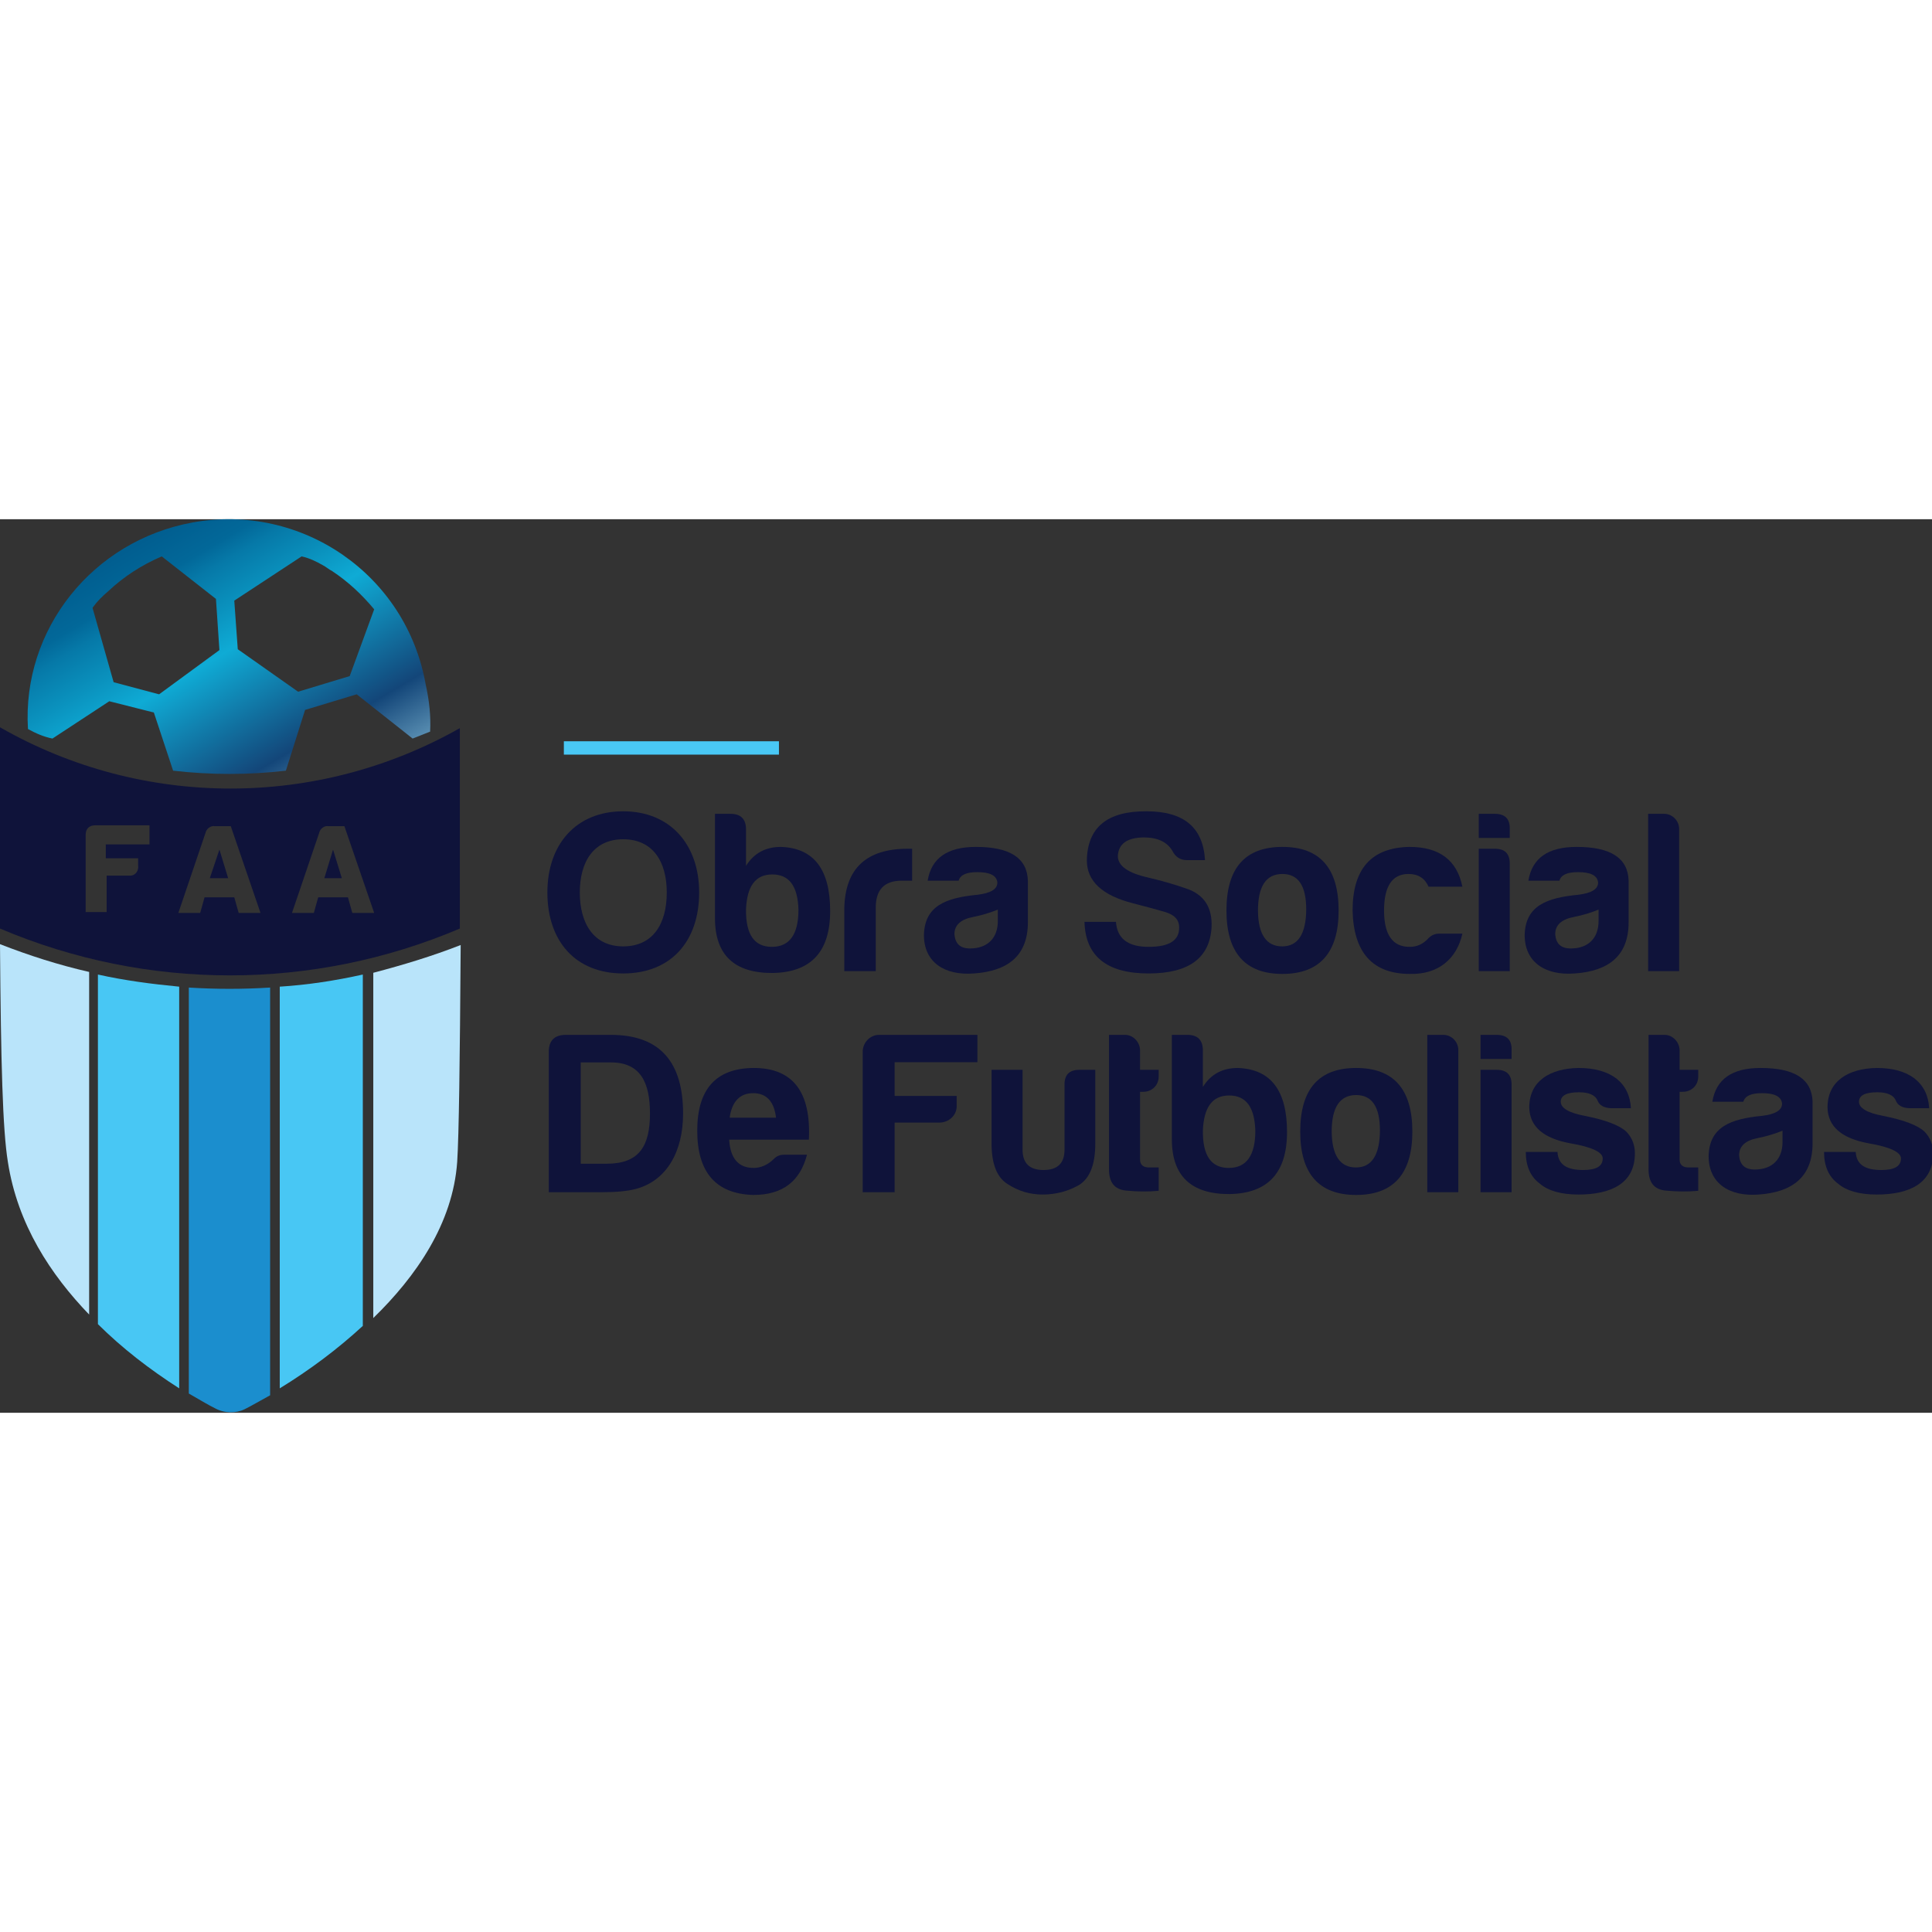 <?xml version="1.0" encoding="UTF-8"?>
<svg xmlns="http://www.w3.org/2000/svg" xmlns:xlink="http://www.w3.org/1999/xlink" width="160px" height="160px" viewBox="0 0 160 74" version="1.1">
<rect x="0" y="0" width="160" height="74" fill="#333333" stroke="none"/>
<defs>
<linearGradient id="linear0" gradientUnits="userSpaceOnUse" x1="13.014" y1="3070.61" x2="129.404" y2="3265.23" gradientTransform="matrix(0.724,0,0,0.718,0,-2207.16)">
<stop offset="0" style="stop-color:rgb(0%,35.686%,55.294%);stop-opacity:1;"/>
<stop offset="0.03" style="stop-color:rgb(0.392%,36.863%,56.471%);stop-opacity:1;"/>
<stop offset="0.05" style="stop-color:rgb(0.784%,40.784%,60%);stop-opacity:1;"/>
<stop offset="0.06" style="stop-color:rgb(2.353%,47.451%,65.882%);stop-opacity:1;"/>
<stop offset="0.08" style="stop-color:rgb(3.922%,56.863%,74.118%);stop-opacity:1;"/>
<stop offset="0.1" style="stop-color:rgb(5.882%,67.059%,83.529%);stop-opacity:1;"/>
<stop offset="0.16" style="stop-color:rgb(7.451%,27.451%,47.451%);stop-opacity:1;"/>
<stop offset="0.22" style="stop-color:rgb(65.098%,87.059%,94.51%);stop-opacity:1;"/>
<stop offset="0.26" style="stop-color:rgb(1.569%,44.314%,67.059%);stop-opacity:1;"/>
<stop offset="0.32" style="stop-color:rgb(6.667%,16.078%,25.49%);stop-opacity:1;"/>
<stop offset="0.39" style="stop-color:rgb(1.961%,60%,80.784%);stop-opacity:1;"/>
<stop offset="0.45" style="stop-color:rgb(3.922%,26.667%,42.745%);stop-opacity:1;"/>
<stop offset="0.51" style="stop-color:rgb(0%,65.098%,80.784%);stop-opacity:1;"/>
<stop offset="0.55" style="stop-color:rgb(5.49%,52.549%,78.431%);stop-opacity:1;"/>
<stop offset="0.59" style="stop-color:rgb(2.745%,41.569%,63.922%);stop-opacity:1;"/>
<stop offset="0.61" style="stop-color:rgb(1.569%,36.471%,56.863%);stop-opacity:1;"/>
<stop offset="0.65" style="stop-color:rgb(1.961%,32.549%,50.196%);stop-opacity:1;"/>
<stop offset="0.72" style="stop-color:rgb(1.961%,32.549%,50.196%);stop-opacity:1;"/>
<stop offset="0.73" style="stop-color:rgb(3.137%,41.569%,61.569%);stop-opacity:1;"/>
<stop offset="0.75" style="stop-color:rgb(3.529%,47.059%,68.627%);stop-opacity:1;"/>
<stop offset="0.76" style="stop-color:rgb(3.922%,49.02%,70.98%);stop-opacity:1;"/>
<stop offset="0.77" style="stop-color:rgb(6.275%,50.196%,71.765%);stop-opacity:1;"/>
<stop offset="0.78" style="stop-color:rgb(12.941%,54.118%,73.725%);stop-opacity:1;"/>
<stop offset="0.8" style="stop-color:rgb(24.314%,60%,76.863%);stop-opacity:1;"/>
<stop offset="0.81" style="stop-color:rgb(39.608%,68.627%,81.569%);stop-opacity:1;"/>
<stop offset="0.83" style="stop-color:rgb(59.608%,79.216%,87.451%);stop-opacity:1;"/>
<stop offset="0.84" style="stop-color:rgb(83.529%,92.157%,94.118%);stop-opacity:1;"/>
<stop offset="0.85" style="stop-color:rgb(89.804%,95.686%,96.078%);stop-opacity:1;"/>
<stop offset="0.86" style="stop-color:rgb(88.235%,94.902%,95.686%);stop-opacity:1;"/>
<stop offset="0.87" style="stop-color:rgb(83.922%,92.941%,94.51%);stop-opacity:1;"/>
<stop offset="0.88" style="stop-color:rgb(76.078%,89.804%,92.549%);stop-opacity:1;"/>
<stop offset="0.89" style="stop-color:rgb(65.49%,85.098%,90.196%);stop-opacity:1;"/>
<stop offset="0.9" style="stop-color:rgb(51.373%,78.824%,86.667%);stop-opacity:1;"/>
<stop offset="0.91" style="stop-color:rgb(34.51%,71.765%,82.353%);stop-opacity:1;"/>
<stop offset="0.92" style="stop-color:rgb(14.902%,63.137%,77.647%);stop-opacity:1;"/>
<stop offset="0.92" style="stop-color:rgb(0.784%,56.863%,74.118%);stop-opacity:1;"/>
<stop offset="0.96" style="stop-color:rgb(1.176%,25.098%,37.255%);stop-opacity:1;"/>
<stop offset="1" style="stop-color:rgb(21.176%,60.784%,83.922%);stop-opacity:1;"/>
</linearGradient>
</defs>
<g id="surface1">
<path style=" stroke:none;fill-rule:nonzero;fill:rgb(72.549%,89.412%,98.039%);fill-opacity:1;" d="M 0.652 53.223 C 1.449 58.398 4.199 62.562 7.383 65.867 L 7.383 37.492 C 4.852 36.914 2.391 36.125 0 35.191 C 0.074 45.035 0.219 50.566 0.652 53.223 Z M 0.652 53.223 "/>
<path style=" stroke:none;fill-rule:nonzero;fill:rgb(28.235%,78.039%,95.686%);fill-opacity:1;" d="M 8.109 66.66 C 10.137 68.672 12.379 70.395 14.84 71.977 L 14.84 38.711 C 12.598 38.496 10.352 38.207 8.109 37.707 Z M 8.109 66.66 "/>
<path style=" stroke:none;fill-rule:nonzero;fill:rgb(10.588%,55.686%,80.784%);fill-opacity:1;" d="M 15.637 38.785 L 15.637 72.406 C 16.508 72.91 17.23 73.34 17.809 73.629 C 18.605 74.059 19.547 74.059 20.273 73.699 C 20.852 73.414 21.574 72.98 22.371 72.551 L 22.371 38.785 C 20.125 38.926 17.883 38.926 15.637 38.785 Z M 15.637 38.785 "/>
<path style=" stroke:none;fill-rule:nonzero;fill:rgb(28.235%,78.039%,95.686%);fill-opacity:1;" d="M 23.168 71.977 C 25.629 70.469 27.945 68.742 30.047 66.805 L 30.047 37.707 C 27.801 38.207 25.484 38.566 23.168 38.711 Z M 23.168 71.977 "/>
<path style=" stroke:none;fill-rule:nonzero;fill:rgb(72.549%,89.412%,98.039%);fill-opacity:1;" d="M 30.914 66.156 C 34.461 62.707 37.504 58.324 37.863 53.223 C 38.008 50.926 38.082 45.105 38.152 35.262 C 35.766 36.195 33.375 36.914 30.914 37.562 Z M 30.914 66.156 "/>
<path style=" stroke:none;fill-rule:nonzero;fill:url(#linear0);" d="M 4.344 18.164 L 9.051 15.074 L 12.742 16.008 L 14.336 20.824 C 17.449 21.184 20.562 21.184 23.676 20.824 L 25.266 15.793 L 29.539 14.5 L 34.172 18.164 C 34.68 17.949 35.113 17.805 35.621 17.59 C 35.691 16.297 35.547 15.004 35.258 13.711 C 33.664 4.586 24.977 -1.379 15.926 0.273 C 7.676 1.785 1.809 9.113 2.316 17.375 C 2.969 17.734 3.621 18.02 4.344 18.164 Z M 24.977 3.078 C 24.977 3.078 25.051 3.004 24.977 3.078 C 25.629 3.219 26.207 3.508 26.715 3.797 C 27.004 3.938 27.223 4.156 27.512 4.297 C 28.816 5.16 29.973 6.238 30.988 7.461 L 28.961 12.992 L 24.688 14.285 L 19.691 10.766 L 19.402 6.742 Z M 8.977 5.949 C 10.281 4.73 11.727 3.797 13.395 3.078 L 17.883 6.598 L 18.172 10.836 L 13.176 14.5 L 9.41 13.496 L 7.676 7.387 L 7.676 7.316 C 8.035 6.812 8.469 6.383 8.977 5.949 Z M 8.977 5.949 "/>
<path style=" stroke:none;fill-rule:nonzero;fill:rgb(5.882%,7.451%,22.745%);fill-opacity:1;" d="M 18.172 27.359 L 17.375 29.73 L 18.895 29.73 Z M 18.172 27.359 "/>
<path style=" stroke:none;fill-rule:nonzero;fill:rgb(5.882%,7.451%,22.745%);fill-opacity:1;" d="M 27.582 27.359 L 26.859 29.73 L 28.309 29.73 Z M 27.582 27.359 "/>
<path style=" stroke:none;fill-rule:nonzero;fill:rgb(5.882%,7.451%,22.745%);fill-opacity:1;" d="M 0 17.23 L 0 33.898 C 12.164 39.07 25.918 39.07 38.082 33.898 L 38.082 17.301 C 26.281 23.984 11.801 23.984 0 17.23 Z M 12.379 26.93 L 8.762 26.93 L 8.762 28.078 L 11.438 28.078 L 11.438 28.652 C 11.512 29.086 11.223 29.516 10.789 29.516 C 10.715 29.516 10.641 29.516 10.57 29.516 L 8.832 29.516 L 8.832 32.531 L 7.094 32.531 L 7.094 26.141 C 7.094 25.637 7.383 25.348 7.891 25.348 L 12.379 25.348 Z M 19.766 32.605 L 19.402 31.312 L 16.941 31.312 L 16.578 32.605 L 14.77 32.605 L 17.012 25.996 C 17.086 25.637 17.449 25.348 17.809 25.422 L 19.113 25.422 L 21.574 32.605 Z M 29.176 32.605 L 28.816 31.312 L 26.352 31.312 L 25.992 32.605 L 24.18 32.605 L 26.426 25.996 C 26.496 25.637 26.859 25.348 27.223 25.422 L 28.523 25.422 L 30.988 32.605 Z M 29.176 32.605 "/>
<path style="fill:none;stroke-width:1.54;stroke-linecap:butt;stroke-linejoin:miter;stroke:rgb(28.627%,78.431%,96.078%);stroke-opacity:1;stroke-miterlimit:10;" d="M 64.498 26.381 L 89.101 26.381 " transform="matrix(0.724,0,0,0.718,0,0)"/>
<path style=" stroke:none;fill-rule:nonzero;fill:rgb(5.882%,7.451%,22.745%);fill-opacity:1;" d="M 51.609 26.504 C 54.059 26.504 55.219 28.344 55.219 30.91 C 55.219 33.535 54.059 35.375 51.609 35.375 C 49.156 35.375 48.016 33.461 48.016 30.91 C 48.016 28.383 49.156 26.504 51.609 26.504 Z M 51.609 37.617 C 55.605 37.617 57.902 34.914 57.902 30.91 C 57.902 26.965 55.527 24.188 51.609 24.188 C 47.707 24.188 45.332 26.926 45.332 30.91 C 45.332 34.895 47.613 37.617 51.609 37.617 Z M 51.609 37.617 "/>
<path style=" stroke:none;fill-rule:nonzero;fill:rgb(5.882%,7.451%,22.745%);fill-opacity:1;" d="M 61.781 25.68 C 61.781 24.84 61.355 24.398 60.508 24.398 L 59.211 24.398 L 59.211 33.039 C 59.211 36.086 60.816 37.598 64 37.578 C 67.168 37.52 68.75 35.816 68.75 32.445 C 68.75 28.996 67.398 27.234 64.676 27.137 C 63.402 27.137 62.438 27.656 61.781 28.707 Z M 63.961 29.418 C 65.352 29.418 66.066 30.375 66.125 32.328 C 66.125 34.379 65.391 35.414 63.922 35.414 C 62.457 35.414 61.762 34.379 61.781 32.328 C 61.859 30.375 62.57 29.418 63.961 29.418 Z M 63.961 29.418 "/>
<path style=" stroke:none;fill-rule:nonzero;fill:rgb(5.882%,7.451%,22.745%);fill-opacity:1;" d="M 69.922 37.426 L 72.527 37.426 L 72.527 32.156 C 72.527 30.68 73.242 29.934 74.672 29.934 L 75.539 29.934 L 75.539 27.289 L 75.172 27.289 C 71.754 27.289 70 28.918 69.922 32.195 Z M 69.922 37.426 "/>
<path style=" stroke:none;fill-rule:nonzero;fill:rgb(5.882%,7.451%,22.745%);fill-opacity:1;" d="M 80.336 35.547 C 79.527 35.547 79.102 35.164 79.043 34.359 C 79.043 33.613 79.566 33.133 80.59 32.941 C 81.34 32.789 82.035 32.578 82.637 32.328 L 82.637 33.27 C 82.637 34.703 81.766 35.547 80.336 35.547 Z M 80.938 29.227 C 82 29.227 82.539 29.512 82.598 30.086 C 82.598 30.645 82.035 30.969 80.938 31.102 C 78.348 31.352 76.574 32.004 76.516 34.438 C 76.516 36.68 78.215 37.809 80.664 37.617 C 83.426 37.426 85.125 36.18 85.125 33.383 L 85.125 29.934 C 85.066 28.059 83.641 27.137 80.82 27.137 C 78.465 27.137 77.133 28.059 76.824 29.934 L 79.391 29.934 C 79.527 29.457 80.027 29.227 80.938 29.227 Z M 80.938 29.227 "/>
<path style=" stroke:none;fill-rule:nonzero;fill:rgb(5.882%,7.451%,22.745%);fill-opacity:1;" d="M 95.121 35.414 C 93.402 35.414 92.516 34.723 92.418 33.344 L 89.812 33.344 C 89.891 36.18 91.648 37.617 95.121 37.617 C 98.441 37.617 100.18 36.352 100.336 33.805 C 100.414 32.156 99.719 31.082 98.25 30.586 C 97.148 30.203 96.105 29.914 95.121 29.684 C 93.402 29.301 92.574 28.707 92.574 27.883 C 92.633 26.887 93.328 26.371 94.719 26.352 C 95.855 26.352 96.648 26.715 97.09 27.461 C 97.344 27.961 97.73 28.23 98.289 28.23 L 99.793 28.23 C 99.641 25.527 98.039 24.188 94.949 24.188 C 91.707 24.168 90.062 25.508 90.008 28.25 C 90.008 29.973 91.281 31.16 93.848 31.812 C 94.793 32.062 95.684 32.289 96.453 32.52 C 97.266 32.75 97.652 33.172 97.652 33.805 C 97.672 34.879 96.84 35.414 95.121 35.414 Z M 95.121 35.414 "/>
<path style=" stroke:none;fill-rule:nonzero;fill:rgb(5.882%,7.451%,22.745%);fill-opacity:1;" d="M 106.203 27.137 C 103.117 27.137 101.57 28.879 101.57 32.406 C 101.57 35.891 103.117 37.656 106.203 37.656 C 109.293 37.656 110.859 35.891 110.859 32.406 C 110.859 28.879 109.293 27.137 106.203 27.137 Z M 106.203 29.379 C 107.52 29.379 108.176 30.355 108.176 32.328 C 108.156 34.34 107.5 35.375 106.188 35.375 C 104.871 35.375 104.195 34.379 104.18 32.406 C 104.18 30.395 104.855 29.379 106.203 29.379 Z M 106.203 29.379 "/>
<path style=" stroke:none;fill-rule:nonzero;fill:rgb(5.882%,7.451%,22.745%);fill-opacity:1;" d="M 121.109 34.32 L 119.18 34.32 C 118.852 34.32 118.562 34.438 118.309 34.688 C 117.887 35.164 117.363 35.414 116.766 35.414 C 115.336 35.434 114.621 34.418 114.621 32.406 C 114.621 30.395 115.297 29.379 116.648 29.379 C 117.461 29.379 118 29.742 118.309 30.434 L 121.109 30.434 C 120.664 28.23 119.199 27.137 116.727 27.137 C 113.582 27.195 112.016 28.938 112.016 32.406 C 112.094 35.891 113.676 37.656 116.766 37.656 C 119.141 37.711 120.645 36.391 121.109 34.32 Z M 121.109 34.32 "/>
<path style=" stroke:none;fill-rule:nonzero;fill:rgb(5.882%,7.451%,22.745%);fill-opacity:1;" d="M 122.465 24.398 L 122.465 26.391 L 125.031 26.391 L 125.031 25.645 C 125.051 24.82 124.645 24.398 123.797 24.398 Z M 122.465 27.289 L 122.465 37.426 L 125.031 37.426 L 125.031 28.516 C 125.031 27.691 124.625 27.289 123.797 27.289 Z M 122.465 27.289 "/>
<path style=" stroke:none;fill-rule:nonzero;fill:rgb(5.882%,7.451%,22.745%);fill-opacity:1;" d="M 130.09 35.547 C 129.277 35.547 128.852 35.164 128.797 34.359 C 128.797 33.613 129.316 33.133 130.34 32.941 C 131.094 32.789 131.789 32.578 132.387 32.328 L 132.387 33.27 C 132.387 34.703 131.52 35.547 130.09 35.547 Z M 130.688 29.227 C 131.75 29.227 132.289 29.512 132.348 30.086 C 132.348 30.645 131.789 30.969 130.688 31.102 C 128.102 31.352 126.324 32.004 126.266 34.438 C 126.266 36.68 127.965 37.809 130.418 37.617 C 133.18 37.426 134.875 36.18 134.875 33.383 L 134.875 29.934 C 134.82 28.059 133.391 27.137 130.57 27.137 C 128.215 27.137 126.883 28.059 126.574 29.934 L 129.145 29.934 C 129.277 29.457 129.781 29.227 130.688 29.227 Z M 130.688 29.227 "/>
<path style=" stroke:none;fill-rule:nonzero;fill:rgb(5.882%,7.451%,22.745%);fill-opacity:1;" d="M 137.824 24.398 L 136.492 24.398 L 136.492 37.426 L 139.059 37.426 L 139.059 25.645 C 139.059 24.973 138.5 24.398 137.824 24.398 Z M 137.824 24.398 "/>
<path style=" stroke:none;fill-rule:nonzero;fill:rgb(5.882%,7.451%,22.745%);fill-opacity:1;" d="M 50.586 42.703 L 46.801 42.703 C 45.895 42.723 45.449 43.203 45.449 44.102 L 45.449 55.734 L 49.871 55.734 C 51.066 55.734 51.996 55.637 52.652 55.465 C 55.18 54.793 56.57 52.418 56.57 49.219 C 56.57 45.062 54.754 42.703 50.586 42.703 Z M 53.828 49.219 C 53.828 51.957 52.902 53.375 50.238 53.375 L 48.094 53.375 L 48.094 44.984 L 50.586 44.984 C 53.02 44.984 53.828 46.613 53.828 49.219 Z M 53.828 49.219 "/>
<path style=" stroke:none;fill-rule:nonzero;fill:rgb(5.882%,7.451%,22.745%);fill-opacity:1;" d="M 66.832 52.629 L 64.941 52.629 C 64.594 52.629 64.305 52.742 64.074 52.992 C 63.57 53.473 63.012 53.723 62.414 53.723 C 61.156 53.723 60.48 52.938 60.387 51.383 L 66.988 51.383 C 67.18 47.418 65.656 45.445 62.414 45.445 C 59.305 45.465 57.742 47.188 57.742 50.637 C 57.742 54.086 59.285 55.867 62.375 55.961 C 64.883 55.961 66.273 54.773 66.832 52.629 Z M 62.375 47.531 C 63.473 47.531 64.113 48.223 64.266 49.562 L 60.426 49.562 C 60.617 48.223 61.273 47.531 62.375 47.531 Z M 62.375 47.531 "/>
<path style=" stroke:none;fill-rule:nonzero;fill:rgb(5.882%,7.451%,22.745%);fill-opacity:1;" d="M 79.227 48.625 L 79.227 47.762 L 74.09 47.762 L 74.09 44.965 L 80.945 44.965 L 80.945 42.703 L 72.797 42.703 C 72.043 42.703 71.445 43.355 71.445 44.102 L 71.445 55.734 L 74.09 55.734 L 74.09 49.965 L 77.816 49.965 C 78.57 49.965 79.227 49.371 79.227 48.625 Z M 79.227 48.625 "/>
<path style=" stroke:none;fill-rule:nonzero;fill:rgb(5.882%,7.451%,22.745%);fill-opacity:1;" d="M 90.707 45.598 L 89.395 45.598 C 88.547 45.598 88.141 46.02 88.16 46.863 L 88.16 52.207 C 88.16 53.336 87.578 53.895 86.422 53.895 C 85.262 53.895 84.684 53.336 84.684 52.207 L 84.684 45.598 L 82.117 45.598 L 82.117 51.691 C 82.117 53.395 82.559 54.508 83.449 55.062 C 84.336 55.637 85.281 55.926 86.344 55.926 C 87.445 55.926 88.449 55.656 89.355 55.141 C 90.262 54.582 90.707 53.434 90.707 51.691 Z M 90.707 45.598 "/>
<path style=" stroke:none;fill-rule:nonzero;fill:rgb(5.882%,7.451%,22.745%);fill-opacity:1;" d="M 95.957 46.152 L 95.957 45.598 L 94.414 45.598 L 94.414 43.988 C 94.414 43.316 93.852 42.703 93.176 42.703 L 91.844 42.703 L 91.844 53.777 C 91.824 54.91 92.289 55.504 93.254 55.598 C 94.219 55.695 95.125 55.695 95.957 55.617 L 95.957 53.684 L 95.164 53.684 C 94.664 53.684 94.414 53.453 94.414 53.031 L 94.414 47.418 L 94.684 47.418 C 95.398 47.418 95.957 46.883 95.957 46.152 Z M 95.957 46.152 "/>
<path style=" stroke:none;fill-rule:nonzero;fill:rgb(5.882%,7.451%,22.745%);fill-opacity:1;" d="M 99.617 43.988 C 99.617 43.145 99.191 42.703 98.344 42.703 L 97.047 42.703 L 97.047 51.344 C 97.047 54.391 98.652 55.906 101.836 55.887 C 105.004 55.828 106.586 54.125 106.586 50.75 C 106.586 47.305 105.234 45.539 102.512 45.445 C 101.238 45.445 100.273 45.961 99.617 47.016 Z M 101.797 47.723 C 103.188 47.723 103.902 48.684 103.961 50.637 C 103.961 52.688 103.227 53.723 101.758 53.723 C 100.293 53.723 99.598 52.688 99.617 50.637 C 99.695 48.684 100.406 47.723 101.797 47.723 Z M 101.797 47.723 "/>
<path style=" stroke:none;fill-rule:nonzero;fill:rgb(5.882%,7.451%,22.745%);fill-opacity:1;" d="M 112.312 45.445 C 109.227 45.445 107.68 47.188 107.68 50.715 C 107.68 54.199 109.227 55.961 112.312 55.961 C 115.402 55.961 116.965 54.199 116.965 50.715 C 116.965 47.188 115.402 45.445 112.312 45.445 Z M 112.312 47.688 C 113.625 47.688 114.281 48.664 114.281 50.637 C 114.262 52.648 113.605 53.684 112.293 53.684 C 110.98 53.684 110.305 52.688 110.285 50.715 C 110.285 48.703 110.961 47.688 112.312 47.688 Z M 112.312 47.688 "/>
<path style=" stroke:none;fill-rule:nonzero;fill:rgb(5.882%,7.451%,22.745%);fill-opacity:1;" d="M 119.535 42.703 L 118.203 42.703 L 118.203 55.734 L 120.77 55.734 L 120.77 43.949 C 120.77 43.281 120.211 42.703 119.535 42.703 Z M 119.535 42.703 "/>
<path style=" stroke:none;fill-rule:nonzero;fill:rgb(5.882%,7.451%,22.745%);fill-opacity:1;" d="M 122.613 42.703 L 122.613 44.699 L 125.184 44.699 L 125.184 43.949 C 125.203 43.125 124.797 42.703 123.945 42.703 Z M 122.613 45.598 L 122.613 55.734 L 125.184 55.734 L 125.184 46.824 C 125.184 46 124.777 45.598 123.945 45.598 Z M 122.613 45.598 "/>
<path style=" stroke:none;fill-rule:nonzero;fill:rgb(5.882%,7.451%,22.745%);fill-opacity:1;" d="M 128.984 52.398 L 126.359 52.398 C 126.359 53.566 126.746 54.449 127.52 55.023 C 128.211 55.617 129.293 55.926 130.723 55.926 C 133.426 55.926 135.395 55.004 135.395 52.516 C 135.395 51.824 135.164 51.211 134.68 50.715 C 134.121 50.195 132.98 49.754 131.242 49.41 C 129.91 49.16 129.254 48.758 129.254 48.242 C 129.254 47.723 129.758 47.457 130.762 47.457 C 131.609 47.457 132.133 47.707 132.305 48.145 C 132.461 48.547 132.848 48.758 133.445 48.777 L 135.066 48.777 C 135.008 47.723 134.602 46.902 133.852 46.309 C 133.078 45.73 132.035 45.445 130.723 45.445 C 128.387 45.484 126.648 46.516 126.648 48.703 C 126.668 50.293 127.828 51.289 130.086 51.691 C 131.844 51.996 132.73 52.418 132.73 52.938 C 132.73 53.586 132.191 53.895 131.109 53.895 C 129.855 53.895 129.043 53.512 128.984 52.398 Z M 128.984 52.398 "/>
<path style=" stroke:none;fill-rule:nonzero;fill:rgb(5.882%,7.451%,22.745%);fill-opacity:1;" d="M 140.641 46.152 L 140.641 45.598 L 139.098 45.598 L 139.098 43.988 C 139.098 43.316 138.535 42.703 137.859 42.703 L 136.527 42.703 L 136.527 53.777 C 136.508 54.91 136.973 55.504 137.938 55.598 C 138.902 55.695 139.809 55.695 140.641 55.617 L 140.641 53.684 L 139.848 53.684 C 139.348 53.684 139.098 53.453 139.098 53.031 L 139.098 47.418 L 139.367 47.418 C 140.082 47.418 140.641 46.883 140.641 46.152 Z M 140.641 46.152 "/>
<path style=" stroke:none;fill-rule:nonzero;fill:rgb(5.882%,7.451%,22.745%);fill-opacity:1;" d="M 145.324 53.855 C 144.512 53.855 144.086 53.473 144.027 52.668 C 144.027 51.922 144.551 51.441 145.574 51.25 C 146.328 51.098 147.023 50.887 147.621 50.637 L 147.621 51.574 C 147.621 53.012 146.75 53.855 145.324 53.855 Z M 145.922 47.531 C 146.984 47.531 147.523 47.82 147.582 48.395 C 147.582 48.949 147.023 49.277 145.922 49.41 C 143.336 49.66 141.559 50.312 141.5 52.742 C 141.5 54.984 143.199 56.117 145.652 55.926 C 148.41 55.734 150.109 54.488 150.109 51.691 L 150.109 48.242 C 150.055 46.363 148.625 45.445 145.805 45.445 C 143.449 45.445 142.117 46.363 141.809 48.242 L 144.375 48.242 C 144.512 47.762 145.016 47.531 145.922 47.531 Z M 145.922 47.531 "/>
<path style=" stroke:none;fill-rule:nonzero;fill:rgb(5.882%,7.451%,22.745%);fill-opacity:1;" d="M 153.684 52.398 L 151.059 52.398 C 151.059 53.566 151.445 54.449 152.215 55.023 C 152.91 55.617 153.992 55.926 155.422 55.926 C 158.125 55.926 160.094 55.004 160.094 52.516 C 160.094 51.824 159.859 51.211 159.379 50.715 C 158.82 50.195 157.68 49.754 155.941 49.41 C 154.609 49.16 153.953 48.758 153.953 48.242 C 153.953 47.723 154.457 47.457 155.461 47.457 C 156.309 47.457 156.832 47.707 157.004 48.145 C 157.16 48.547 157.543 48.758 158.145 48.777 L 159.766 48.777 C 159.707 47.723 159.301 46.902 158.547 46.309 C 157.777 45.73 156.734 45.445 155.422 45.445 C 153.086 45.484 151.348 46.516 151.348 48.703 C 151.367 50.293 152.523 51.289 154.785 51.691 C 156.539 51.996 157.43 52.418 157.43 52.938 C 157.43 53.586 156.887 53.895 155.809 53.895 C 154.551 53.895 153.742 53.512 153.684 52.398 Z M 153.684 52.398 "/>
</g>
</svg>
